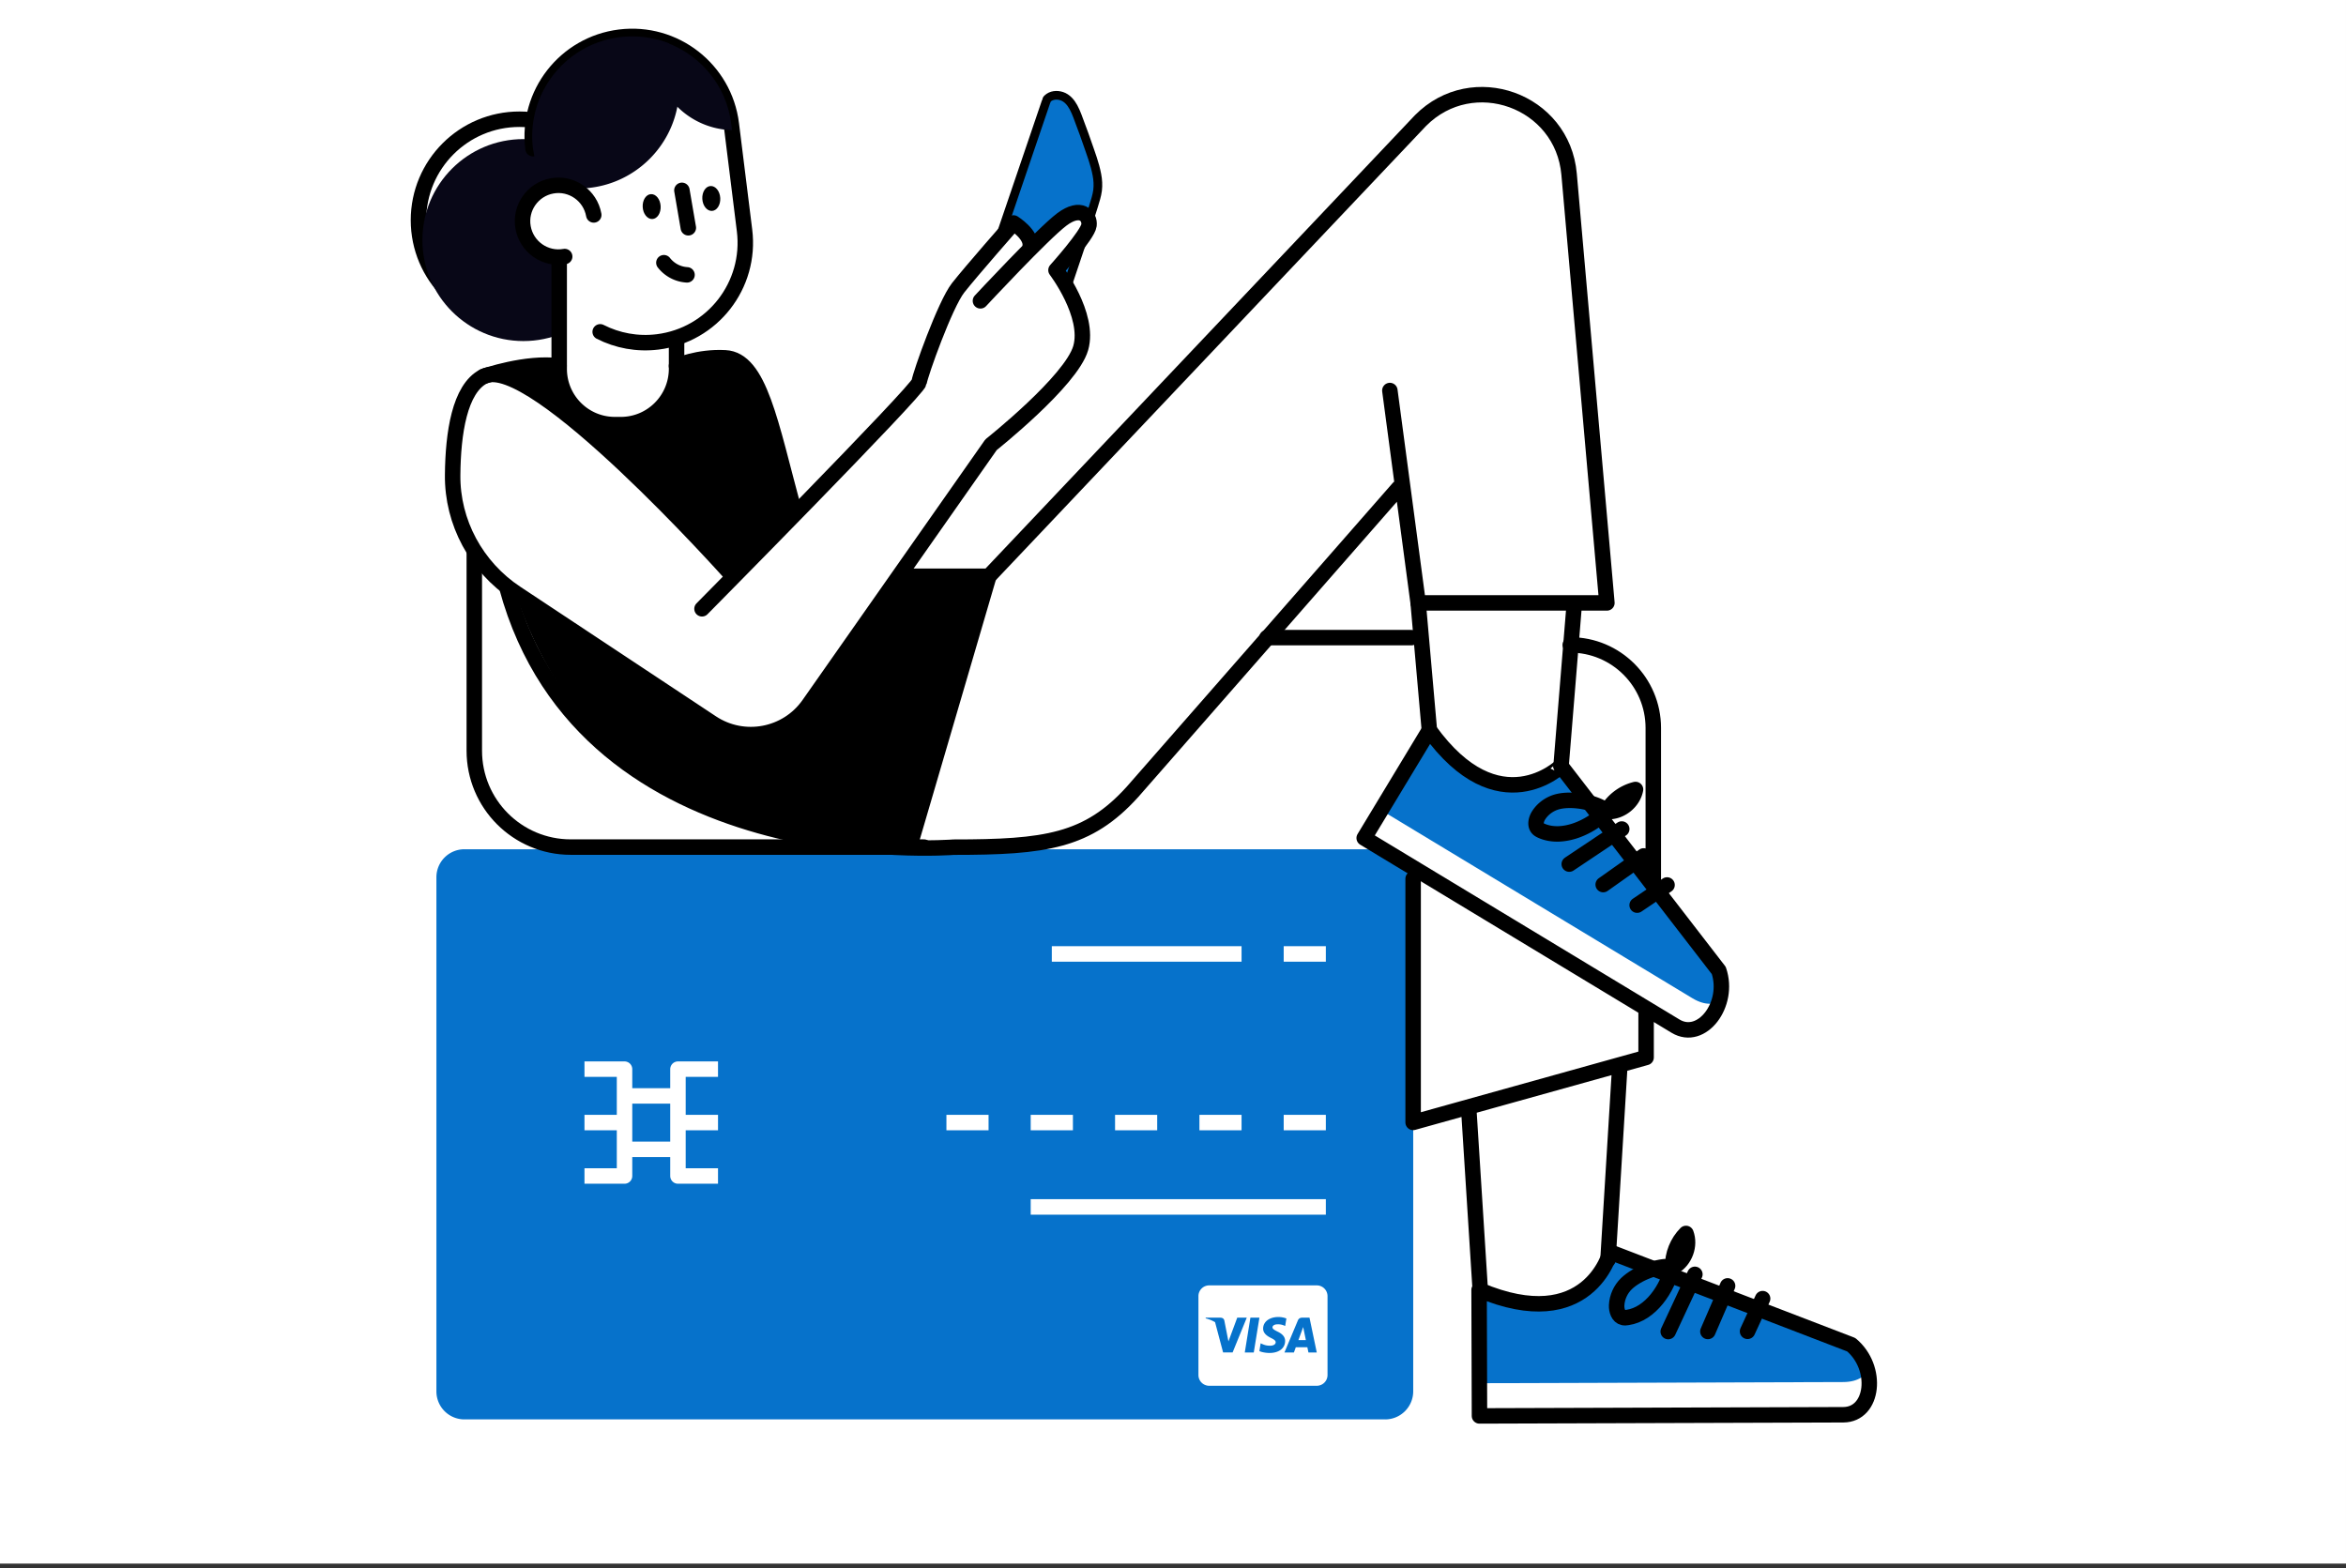 <svg xmlns="http://www.w3.org/2000/svg" width="100%" height="100%" viewBox="0 0 564 377" fill-rule="evenodd" stroke-linejoin="round" stroke-miterlimit="2" xmlns:v="https://vecta.io/nano"><rect x="0" y="0" width="564" height="377" fill="#333333" stroke="none"/><title>Remessa internacional de dinheiro na casa de câmbio</title><desc>Remessa internacional de dólar, euro, libra, iene e yuan na casa de câmbio mais próxima com serviço de envio ou recebimento de dinheiro pelo western union, moneygram, wise, nomad, faça uma remessa online para mais de 160 países.</desc><style><![CDATA[.B{fill-rule:nonzero}.C{stroke-width:3.718}.D{fill:#fff}.E{stroke:#000}.F{fill:none}.G{stroke-linecap:round}.H{stroke-miterlimit:10}.I{stroke:#fff}.J{stroke-linejoin:miter}.K{stroke-miterlimit:4}.L{fill:#0672cb}]]></style><g class="D"><path d="M-.003-.38h564.001v376.3H-.003z"/><g class="B"><path d="M352.668 266.245l2.788 40.486s-.613 6.804 10.819 6.487 19.165-2.788 21.321-15.15 2.156-41.732 2.156-41.732l-37.085 9.908z"/><path d="M304.133 153.429l73.872 1.245s18.552 4.331 19.778 18.849c1.245 14.518-2.156 80.359-2.156 80.359l-56.566 16.99.316-65.526H239.239s22.251-2.788 25.969-8.03c3.699-5.261 38.925-43.888 38.925-43.888z"/><path d="M341.849 144.767l2.156 28.738s4.945 14.518 15.15 14.834 15.763-3.402 16.377-6.804 2.788-37.717 2.788-37.717l-36.471.948z"/><path d="M341.756 144.005l-6.692-50.246c-.074-.502-.539-.874-1.041-.799s-.874.539-.799 1.041l2.974 22.344c-.242.019-.465.13-.632.316l-63.945 73.035c-10.633 11.804-21.061 13.031-42.42 13.031-.167.019-3.681.26-9.332.149l18.7-63.853L342.203 29.646c5.539-5.595 13.588-7.417 20.987-4.759 7.417 2.677 12.454 9.201 13.142 17.046l8.997 102.053h-43.572v.019zm-226.151-21.601l-1.58 58.09s-2.212 20.355 23.18 23.18c25.374 2.807 77.72.762 77.72.762s-83.668-18.143-99.32-82.032z"/></g></g><path d="M123.784 142.239l47.308 31.527s5.223 4.498 11.73 2.547 10.075-4.591 11.655-6.971c1.58-2.361 22.641-30.802 22.641-30.802l20.187.428-18.663 63.815s-72.496 8.03-94.859-60.544zm67.496-18.887l-9.555-30.393s-5.205-10.856-18.552-3.588c-4.368 2.379-5.205 10.744-5.205 10.744l-17.585-13.997-19.853 2.602 55.822 48.554 14.927-13.923z" class="B"/><g class="L B"><path d="M247.139 93.517c-1.32.353-2.138.465-3.699-1.654l-3.458-5.149c-1.989-3.197-3.699-6.58-4.443-10.28-.204-.613-.335-1.245-.335-1.915 0-1.19.353-2.342.706-3.476l1.32-4.22 2.714-8.476 11.544-33.925c.019-.074.056-.13.093-.186 0-.186.074-.372.242-.52.911-.874 2.268-.985 3.439-.595 1.283.428 2.175 1.506 2.807 2.658.725 1.32 1.19 2.807 1.729 4.22.558 1.469 1.097 2.937 1.599 4.424.855 2.472 1.822 4.982 2.305 7.566.242 1.245.316 2.528.167 3.774-.167 1.283-.576 2.509-.948 3.736-3.588 11.748-8.607 24.853-11.674 36.787-.799 3.086-2.677 6.841-4.108 7.231z" stroke-width="2.082" class="E"/><path d="M333.001 341.25H111.646a6.73 6.73 0 0 1-6.729-6.729V210.906a6.73 6.73 0 0 1 6.729-6.729H333.02a6.73 6.73 0 0 1 6.729 6.729v123.616c-.019 3.718-3.03 6.729-6.748 6.729z"/><path d="M140.514 257.043h9.629v25.69h-9.629" class="C I J K"/></g><path d="M150.143 269.888h-9.629" class="C F I J K"/><path d="M172.617 257.043h-9.629v25.69h9.629" class="B C I J K L"/><g class="F C"><path d="M162.988 269.888h9.629m-22.474-6.413h12.845m-12.845 12.845h12.845m155.755-46.974h-10.131m-10.13 0h-45.617m65.878 40.542h-10.131m10.131 20.28H247.79" class="I J K"/><path d="M298.482 269.888h-10.131m-10.15 0H268.07m-10.131 0H247.79m-10.131 0h-10.131" class="I J K"/><path d="M114.025 132.461v48.015c0 12.808 10.373 23.18 23.18 23.18h84.914" class="E G H"/></g><path d="M262.773 54.295c.186-1.524-.483-2.974-1.71-3.699-.967-.558-3.049-1.115-6.376 1.376-1.376 1.041-3.662 3.179-6.209 5.688-.762-2.584-3.885-4.629-4.313-4.889-.409-.26-.929-.167-1.245.186L229.554 68.59c-3.179 4.034-9.016 20.299-9.536 23.032-1.413 2.398-24.463 26.154-43.665 45.654-.019-.019-.019-.056-.056-.074-4.926-5.521-48.498-53.684-60.451-47.587-12.12 6.209-6.599 35.486-4.443 39.39 1.208 2.156 2.602 4.777 4.35 6.952l54.8 38.646c3.104 2.045 6.562 3.03 10.001 3.03 5.67 0 11.209-2.695 14.741-7.714l43.702-62.31c1.747-1.394 19.518-15.745 21.767-23.664 2.082-7.25-3.866-16.395-5.632-18.923 2.008-2.286 7.38-8.514 7.64-10.726z" class="B D"/><path d="M121.832 141.16c18.886 69.671 107.425 62.514 107.425 62.514 22.009 0 32.252-1.376 43.033-13.328l63.964-73.035m-2.119-23.422l6.804 51.063h45.375l-9.09-103.075c-1.561-17.752-23.18-25.541-35.728-12.882L237.733 138.539h-20.615" class="C E F G H"/><g class="B"><use href="#B" class="D"/><path d="M343.206 176.238l-11.19 18.533 74.857 45.227c6.283 3.792 10.67-1.097 7.082-7.9l-37.921-46.788c0-.019-14.462 11.376-32.828-9.071z" class="L"/></g><g class="C E F H"><use href="#B"/><path d="M377.261 207.746l12.622-8.439m-4.462 13.365l9.741-6.896m-1.58 11.84l7.194-4.852" class="G"/><path d="M386.37 194.826c-.056-.112-.242.037-.186.149s.204.13.335.149c3.104.112 6.097-2.286 6.673-5.316a10.99 10.99 0 0 0-6.878 5.168c-2.77-2.156-8.216-3.067-11.637-2.286-1.896.428-3.625 1.599-4.703 3.216-.688 1.022-1.06 2.528-.167 3.365.242.223.558.372.855.502 5.093 2.175 11.897-.911 15.708-4.945z"/></g><g class="B"><use href="#C" class="D"/><path d="M355.586 310.913l.074 21.637 87.46-.279c7.343-.019 8.532-6.487 1.933-10.428L388.34 301.6s-6.413 17.25-32.753 9.313z" class="L"/></g><g class="E F"><g class="C H"><use href="#C"/><path d="M401.055 320.133l6.413-13.756m3.123 13.738l4.74-10.967m4.796 10.93l3.625-7.863" class="G"/><path d="M402.114 304.37c-.112-.056-.186.167-.074.242s.242 0 .353-.056c2.695-1.524 4.015-5.112 2.937-8.012-2.082 2.082-3.272 5.038-3.197 7.993-3.495-.409-8.607 1.654-11.135 4.09-1.394 1.357-2.249 3.253-2.342 5.186-.056 1.227.409 2.714 1.599 2.956.335.074.669.037 1.004-.019 5.502-.781 9.703-6.952 10.856-12.38z"/><g class="G"><path d="M343.634 175.55l-2.695-30.616m34.352 39.241l3.086-37.81M355.791 308.98l-2.695-42.438m33.478 36.322l2.863-46.825m-49.707-44.78v58.592l56.008-15.615v-11.283"/><path d="M397.467 211.463V175.01c0-11.023-8.941-19.964-19.964-19.964m-38.2-1.747h-34.724m-129.006-15.447s-47.643-53.331-59.28-47.364c-5.818 2.974-7.38 13.7-7.473 23.664-.13 11.451 5.707 22.158 15.261 28.478l47.011 31.136c7.714 5.112 18.087 3.142 23.385-4.424l43.777-62.421s19.295-15.317 21.563-23.255-5.948-18.719-5.948-18.719 7.659-8.514 7.937-10.782-1.989-4.814-6.525-1.413-19.574 19.574-19.574 19.574m-66.938 74.039s51.9-52.476 52.197-54.465c.279-1.989 6.246-18.719 9.369-22.697s13.328-15.596 13.328-15.596 4.536 2.844 3.978 5.67m-28.794 143.728l18.886-64.466"/></g></g><circle cx="14.06" cy="31.23" r="13.06" stroke-width="2" transform="matrix(1.859 0 0 1.859 98.745 -5.115)"/></g><circle cx="14.57" cy="33.8" r="13.06" fill="#080717" transform="matrix(1.859 0 0 1.859 98.745 -5.115)"/><g class="B C D E H"><path d="M149.251 102.087h-1.431c-7.398 0-13.384-6.004-13.384-13.403V48.198a13.39 13.39 0 0 1 13.384-13.384h1.431c7.398 0 13.403 6.004 13.403 13.384v40.486c-.019 7.398-6.004 13.403-13.403 13.403z"/><path d="M144.288 79.78c4.127 2.101 8.904 3.03 13.83 2.417 13.161-1.636 22.511-13.626 20.875-26.805l-3.179-25.578c-1.636-13.161-13.626-22.511-26.805-20.875-13.161 1.636-22.511 13.626-20.875 26.805" class="G"/></g><g fill="#080717" class="B"><path d="M175.796 29.814l.186 1.469c-10.428-.26-18.812-8.774-18.812-19.277a17.15 17.15 0 0 1 .204-2.602c9.536 2.193 17.157 10.131 18.422 20.411z"/><path d="M149.009 8.938c4.145-.52 8.179.056 11.822 1.506 1.561 3.197 2.454 6.785 2.454 10.596 0 13.403-10.874 24.277-24.277 24.277a24.16 24.16 0 0 1-9.499-1.933l-1.376-7.64c-1.636-13.161 7.714-25.169 20.875-26.805z"/></g><g class="C E G H"><path d="M142.745 51.674c-.836-4.684-5.316-7.826-10.001-6.989s-7.826 5.316-6.989 10.001 5.316 7.826 10.001 6.989" class="B D"/><path d="M165.163 66.08a7.62 7.62 0 0 1-5.558-2.918m5.874-8.402l-1.543-8.997" class="F"/><path d="M116.293 90.487s10.205-3.588 18.124-2.509" class="B D"/></g><path d="M158.824 49.555c.093 1.654-.799 3.049-1.989 3.104s-2.231-1.227-2.324-2.881.799-3.049 1.989-3.104c1.208-.056 2.231 1.227 2.324 2.881zm14.332-1.952c.093 1.654-.799 3.049-1.989 3.104s-2.231-1.227-2.324-2.881.799-3.049 1.989-3.104 2.231 1.227 2.324 2.881z" class="B"/><path d="M162.635 87.978s5.168-2.305 11.711-1.952c8.253.428 10.856 15.633 16.488 36.471" class="C E F G H"/><path d="M313.443 319.768l.501 2.424h-1.799l.862-2.344c-.011.016.178-.49.286-.803l.151.722zm5.706-8.152v18.965c0 1.428-1.158 2.586-2.586 2.586h-25.861c-1.428 0-2.586-1.158-2.586-2.586v-18.965c0-1.428 1.158-2.586 2.586-2.586h25.861c1.428 0 2.586 1.158 2.586 2.586zm-22.817 13.534l3.405-8.362h-2.29l-2.117 5.711-.232-1.158-.754-3.847c-.124-.533-.506-.684-.981-.706h-3.486l-.038.167a8.55 8.55 0 0 1 2.274.921l1.929 7.273h2.29zm5.086.011l1.358-8.372h-2.166l-1.352 8.372h2.16zm7.537-2.737c.011-.954-.571-1.681-1.816-2.279-.76-.383-1.223-.641-1.223-1.034.011-.356.393-.722 1.245-.722a3.71 3.71 0 0 1 1.611.318l.194.092.296-1.81a5.38 5.38 0 0 0-1.94-.356c-2.139 0-3.642 1.142-3.653 2.769-.016 1.201 1.078 1.87 1.896 2.274.835.409 1.121.679 1.121 1.04-.011.56-.679.819-1.298.819-.862 0-1.325-.135-2.031-.447l-.286-.135-.302 1.88c.506.232 1.444.436 2.414.447 2.274.005 3.755-1.121 3.771-2.855zm7.607 2.737l-1.746-8.372h-1.676c-.517 0-.911.151-1.131.695l-3.216 7.677h2.274l.453-1.255h2.78l.259 1.255h2.004z" class="B D"/><defs ><path id="B" d="M343.634 175.55l-15.67 25.931 74.857 45.227c6.283 3.792 13.161-5.242 10.391-13.384l-37.921-49.13c0-.019-14.945 14.555-31.657-8.644z"/><path id="C" d="M355.586 310.114l.093 30.3 87.46-.279c7.343-.019 8.532-11.321 1.915-16.841l-57.941-22.269c.019.019-5.186 20.225-31.527 9.09z"/></defs></svg>